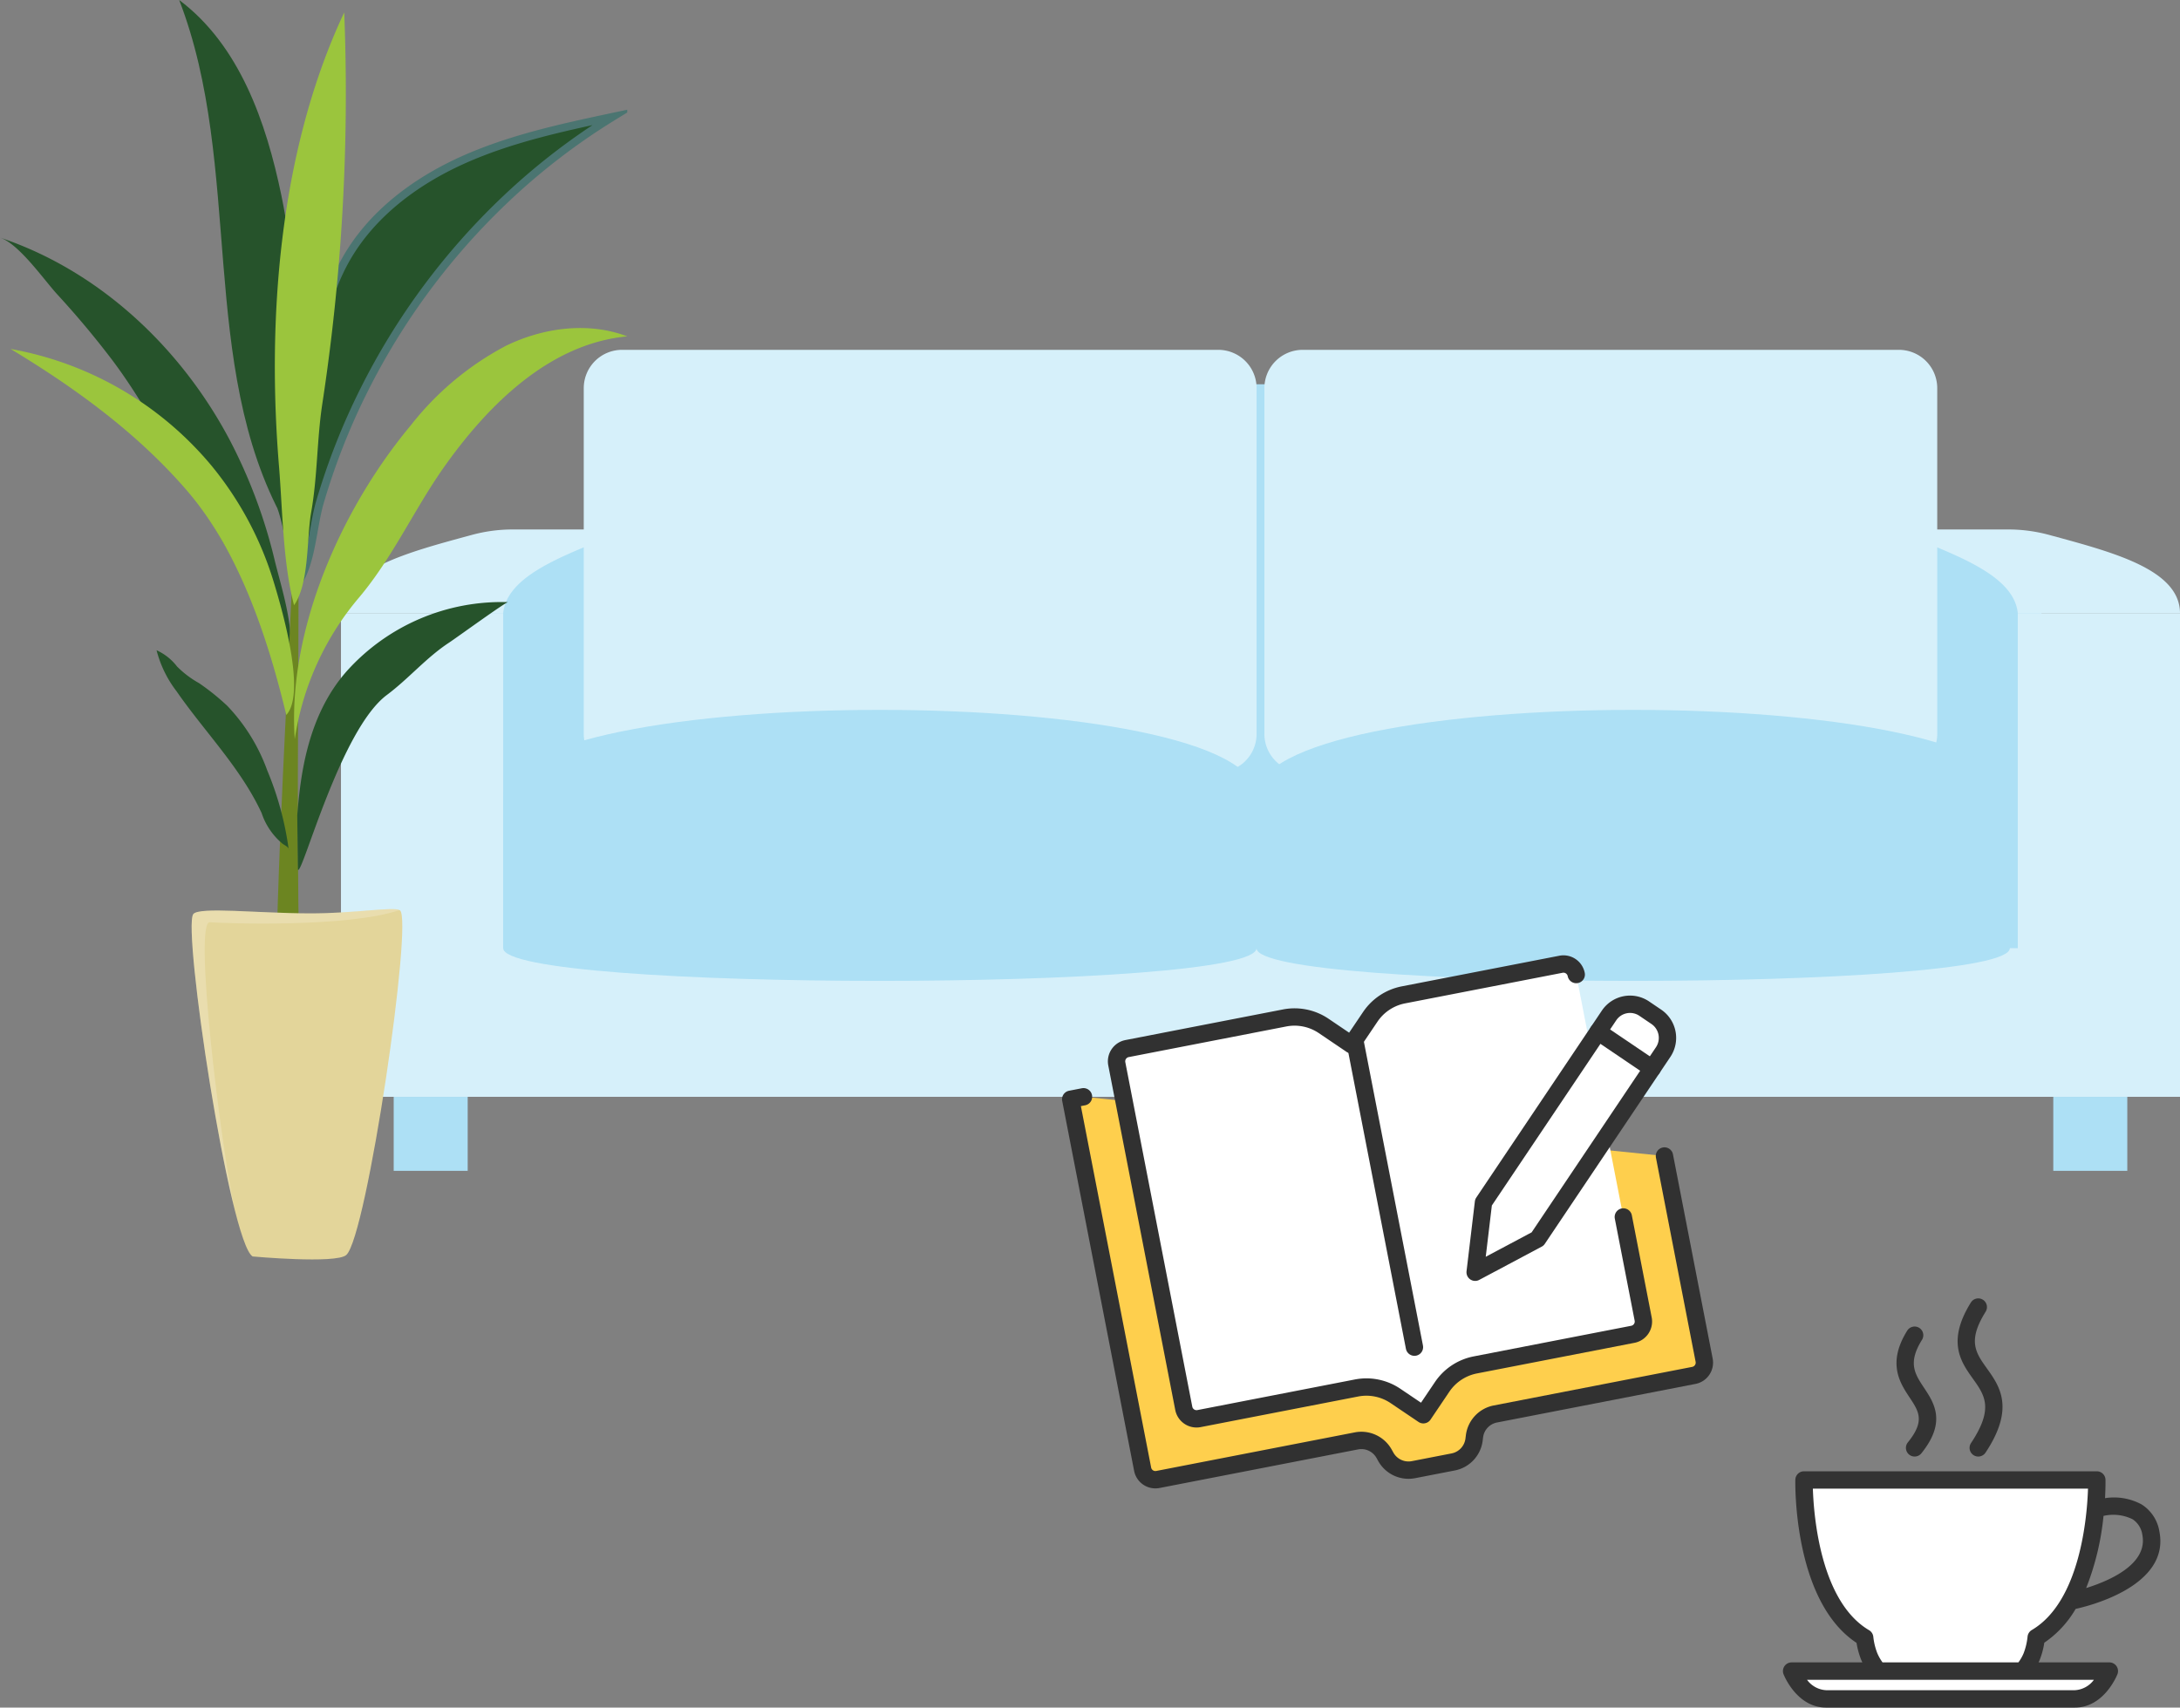 <svg xmlns="http://www.w3.org/2000/svg" xmlns:xlink="http://www.w3.org/1999/xlink" width="251.306" height="196.874" viewBox="0 0 251.306 196.874">
  <rect x="0" y="0" width="251.306" height="196.874" fill="#808080" stroke="none"/>
  <defs>
    <clipPath id="clip-path">
      <rect id="Rectangle_13371" data-name="Rectangle 13371" width="212" height="96.796" fill="none"/>
    </clipPath>
    <clipPath id="clip-path-2">
      <rect id="Rectangle_13363" data-name="Rectangle 13363" width="72.307" height="145.208" fill="none"/>
    </clipPath>
    <clipPath id="clip-path-4">
      <path id="Path_367230" data-name="Path 367230" d="M198.878,852.509c-1.647.126-3.6.252-5.679.248-5.925-.014-12.709-.785-13.388.077-1.28,1.625,4.192,37.885,6.842,39.475,0,0,3.768.343,6.874.344h.031c1.837,0,3.437-.122,3.881-.506,2.375-2.054,7.749-38.8,6.185-39.752a2.152,2.152,0,0,0-.956-.134c-.853,0-2.174.124-3.79.248" transform="translate(-179.62 -852.261)" fill="none"/>
    </clipPath>
    <clipPath id="clip-path-6">
      <rect id="Rectangle_13361" data-name="Rectangle 13361" width="23.957" height="34.572" fill="none"/>
    </clipPath>
  </defs>
  <g id="Group_76278" data-name="Group 76278" transform="translate(12.306 -4878.83)">
    <g id="Group_50583" data-name="Group 50583" transform="translate(27 4919.164)">
      <rect id="Rectangle_13365" data-name="Rectangle 13365" width="145.894" height="68.789" transform="translate(33.053 3.969)" fill="#ade0f5"/>
      <rect id="Rectangle_13366" data-name="Rectangle 13366" width="182.782" height="16.905" transform="translate(14.609 55.854)" fill="#ade0f5"/>
      <path id="Path_367233" data-name="Path 367233" d="M12.473,60.732,26.825,44.05V12.458L9.4,17.281Z" transform="translate(6.228 8.252)" fill="#ade0f5"/>
      <path id="Path_367234" data-name="Path 367234" d="M122,60.732,107.646,44.05V12.458l17.422,4.823Z" transform="translate(71.301 8.252)" fill="#ade0f5"/>
      <g id="Group_50582" data-name="Group 50582" transform="translate(0 0)">
        <g id="Group_50581" data-name="Group 50581" clip-path="url(#clip-path)">
          <path id="Path_367235" data-name="Path 367235" d="M33.053,12.458H19.8a17.971,17.971,0,0,0-4.7.625C7.783,15.073.027,17.058,0,22.1H18.7c.489-4.713,8.134-7.009,14.351-9.645" transform="translate(0 8.252)" fill="#d6f0fa"/>
          <path id="Path_367236" data-name="Path 367236" d="M107.646,12.458H120.9a17.971,17.971,0,0,1,4.7.625c7.321,1.99,15.078,3.975,15.1,9.02H122c-.489-4.713-8.136-7.009-14.351-9.645" transform="translate(71.301 8.252)" fill="#d6f0fa"/>
          <path id="Path_367237" data-name="Path 367237" d="M193.3,18.26V56.889H18.7V18.26H0V74.029H212V18.26Z" transform="translate(0 12.095)" fill="#d6f0fa"/>
          <path id="Path_367238" data-name="Path 367238" d="M89.98,48.7H21.255a4.419,4.419,0,0,1-4.419-4.419V4.419A4.419,4.419,0,0,1,21.255,0H89.98A4.419,4.419,0,0,1,94.4,4.419V44.285A4.419,4.419,0,0,1,89.98,48.7" transform="translate(11.152 0)" fill="#d6f0fa"/>
          <path id="Path_367239" data-name="Path 367239" d="M137.179,48.7H68.454a4.419,4.419,0,0,1-4.419-4.419V4.419A4.419,4.419,0,0,1,68.454,0h68.726A4.419,4.419,0,0,1,141.6,4.419V44.285a4.419,4.419,0,0,1-4.419,4.419" transform="translate(42.415 0)" fill="#d6f0fa"/>
          <path id="Path_367240" data-name="Path 367240" d="M98.09,52.443c0,5.032-86.84,5.032-86.84,0V34.96c0-13.319,86.84-13.319,86.84,0Z" transform="translate(7.452 16.54)" fill="#ade0f5"/>
          <path id="Path_367241" data-name="Path 367241" d="M150.881,52.443c0,5.032-86.84,5.032-86.84,0V34.96c0-13.319,86.84-13.319,86.84,0Z" transform="translate(41.5 16.54)" fill="#ade0f5"/>
          <rect id="Rectangle_13367" data-name="Rectangle 13367" width="8.531" height="8.531" transform="translate(6.078 86.126)" fill="#ade0f5"/>
          <rect id="Rectangle_13369" data-name="Rectangle 13369" width="8.531" height="8.531" transform="translate(197.393 86.126)" fill="#ade0f5"/>
        </g>
      </g>
    </g>
    <g id="Group_50580" data-name="Group 50580" transform="translate(-12.306 4878.83)">
      <g id="Group_50579" data-name="Group 50579" clip-path="url(#clip-path-2)">
        <g id="Group_50565" data-name="Group 50565" transform="translate(0 0)">
          <g id="Group_50564" data-name="Group 50564" clip-path="url(#clip-path-2)">
            <path id="Path_367211" data-name="Path 367211" d="M26.574,246.249C20.95,235.511,11.5,226.577,0,222.739c2.215.739,5.059,4.871,6.633,6.582q3.165,3.439,6.013,7.152c4.609,6.005,7.7,12.811,11.81,19.2a86.97,86.97,0,0,1,8.228,17.653c2.017-3.552-.125-9.69-1.023-13.4a59.776,59.776,0,0,0-5.087-13.674" transform="translate(0 -195.345)" fill="#26532b"/>
            <path id="Path_367212" data-name="Path 367212" d="M261.336,486.235l.05,1.846.019,1.843c.015,1.229.009,2.456.015,3.684l-.02,7.365L261.34,515.7c-.01,4.906,0,9.812.053,14.711q.041,3.674.148,7.336l.066,1.827c.013.3.018.61.037.911l.053.905.053.9.026.452.013.226.021.22.174,1.753-2.99.336-.107-1.917-.013-.239,0-.234-.007-.467-.014-.935-.013-.934c-.006-.312,0-.619,0-.928l.014-1.854c.032-2.468.095-4.928.175-7.386.16-4.915.368-9.823.594-14.729l.705-14.711.343-7.353c.048-1.225.108-2.451.147-3.676l.061-1.838.03-1.834Z" transform="translate(-227.002 -426.434)" fill="#6c8521"/>
            <path id="Path_367213" data-name="Path 367213" d="M162,632.687a35.855,35.855,0,0,0-2.482-9.21,21.173,21.173,0,0,0-4.6-7.447,26.823,26.823,0,0,0-3.266-2.629,11.325,11.325,0,0,1-2.543-1.925,6.148,6.148,0,0,0-2.355-1.866,13.094,13.094,0,0,0,2.3,4.723c3.258,4.7,7.408,8.852,9.811,14.046a7.764,7.764,0,0,0,2.436,3.556c.319.214.721.367.7.751" transform="translate(-128.705 -534.638)" fill="#26532b"/>
            <path id="Path_367214" data-name="Path 367214" d="M278.617,588.951c.357-4.422,1.117-11.465,5.735-16.664a24,24,0,0,1,18.57-7.925c-.284-.011-5.948,4.108-6.822,4.682-2.609,1.714-4.648,4.151-7.155,6.023-5.377,4.016-9.743,20.8-10.249,20.15" transform="translate(-244.351 -494.939)" fill="#26532b"/>
            <path id="Path_367215" data-name="Path 367215" d="M309.7,109.453c-5.9,1.258-11.845,2.534-17.341,5.012s-10.578,6.29-13.505,11.56c-2.058,3.706-2.955,7.928-3.772,12.088a120.932,120.932,0,0,0-2.074,13.631c-.257,3.212-1.041,8.482.426,11.391,1.566-2.467,1.671-6.415,2.492-9.23a77.365,77.365,0,0,1,5.054-12.873,79.112,79.112,0,0,1,16.422-22.143,75.361,75.361,0,0,1,12.3-9.436" transform="translate(-239.049 -95.992)" fill="#26532b"/>
            <path id="Path_367216" data-name="Path 367216" d="M309.7,109.453c-5.9,1.258-11.845,2.534-17.341,5.012s-10.578,6.29-13.505,11.56c-2.058,3.706-2.955,7.928-3.772,12.088a120.932,120.932,0,0,0-2.074,13.631c-.257,3.212-1.041,8.482.426,11.391,1.566-2.467,1.671-6.415,2.492-9.23a77.365,77.365,0,0,1,5.054-12.873,79.112,79.112,0,0,1,16.422-22.143A75.361,75.361,0,0,1,309.7,109.453Z" transform="translate(-239.049 -95.992)" fill="none" stroke="#4b7571" stroke-miterlimit="10" stroke-width="0.9"/>
            <path id="Path_367217" data-name="Path 367217" d="M180.044,60.062C170.087,42.08,175.375,19.169,167.956,0c6.942,5.2,10.026,14.057,11.786,22.552,2.534,12.223,2.5,32.191,1.075,44.593-.773-7.082-1.338-8.143-2.46-10.9" transform="translate(-147.3 0.001)" fill="#26532b"/>
            <path id="Path_367218" data-name="Path 367218" d="M33.207,340.733A39.056,39.056,0,0,0,9.918,327.122c7.467,4.5,14.608,9.7,20.306,16.3,6.075,7.034,9.347,17.067,11.478,25.9,2.353-2.537-.572-12.461-1.463-15.377a38.844,38.844,0,0,0-7.032-13.209" transform="translate(-8.698 -286.89)" fill="#9bc53d"/>
            <path id="Path_367219" data-name="Path 367219" d="M265.208,12.524c-7.09,15.648-8.513,34.647-7.1,51.583.394,4.878.453,11.151,1.726,15.883,1.767-2.53,1.443-7.73,1.966-10.682.746-4.207.655-8.38,1.291-12.547q1.124-7.369,1.783-14.8a237.138,237.138,0,0,0,.742-30.319q-.206.438-.406.88" transform="translate(-225.934 -10.212)" fill="#9bc53d"/>
            <path id="Path_367220" data-name="Path 367220" d="M289.093,318.735a34.127,34.127,0,0,1,10.975-9.171c4.323-2.1,9.482-2.786,13.973-1.081-8.81.822-15.84,7.669-20.98,14.872-3.524,4.94-6.033,10.616-9.938,15.239a32.705,32.705,0,0,0-7.41,16.323c-.866-12.633,5.411-26.631,13.379-36.181" transform="translate(-241.734 -269.701)" fill="#9bc53d"/>
            <path id="Path_367221" data-name="Path 367221" d="M179.812,852.833c-1.28,1.625,4.192,37.885,6.842,39.474,0,0,9.589.873,10.786-.162,2.375-2.053,7.749-38.8,6.186-39.752-.734-.448-5.183.374-10.426.361-5.925-.014-12.709-.785-13.388.077" transform="translate(-157.529 -747.444)" fill="#e3d59a"/>
          </g>
        </g>
        <g id="Group_50578" data-name="Group 50578" transform="translate(0 0)">
          <g id="Group_50577" data-name="Group 50577" clip-path="url(#clip-path-2)">
            <g id="Group_50576" data-name="Group 50576" transform="translate(22.091 104.819)" opacity="0.2">
              <g id="Group_50575" data-name="Group 50575">
                <g id="Group_50574" data-name="Group 50574" clip-path="url(#clip-path-6)">
                  <path id="Path_367232" data-name="Path 367232" d="M181.719,853.792c1.584.122,15.811.651,21.859-1.4-.842-.4-5.221.392-10.378.38-5.925-.014-12.709-.785-13.388.077-.995,1.263,2.087,23.429,4.754,34-1.658-7.708-4.739-33.206-2.846-33.06" transform="translate(-179.62 -852.281)" fill="#fff"/>
                </g>
              </g>
            </g>
          </g>
        </g>
      </g>
    </g>
    <g id="Group_50452" data-name="Group 50452" transform="translate(193.231 5028.527)">
      <path id="Path_366484" data-name="Path 366484" d="M559.219,341.745l32.391-.385c0,.173-1.324,10.6-1.324,10.6l-2.1,4.159-3.186,3.1-.921,3.578h9.564l-3.357,3.415h-30.5l-3.111-3.034,9.93-.381-1.237-3.578-3.8-3.621-2.346-5.587Z" transform="translate(-555.788 -320.126)" fill="#fff"/>
      <path id="Path_366481" data-name="Path 366481" d="M585.5,379.767a12.029,12.029,0,0,0,3.617-3.9c1.325-.285,10.9-2.576,9.651-8.921a4.526,4.526,0,0,0-2.043-3.118,6.663,6.663,0,0,0-4.224-.726c.067-1.195.057-1.986.054-2.117a1,1,0,0,0-1-.981H557.8a1,1,0,0,0-1,.981c-.012.581-.2,14.019,7.058,18.8a8.929,8.929,0,0,0,.531,1.943c.045.107.093.208.14.308h-8.154a1,1,0,0,0-.932,1.369c.062.157,1.55,3.84,4.9,3.84H589.03c3.348,0,4.836-3.683,4.9-3.84a1,1,0,0,0-.932-1.369h-8.159c.043-.092.087-.183.128-.281A8.961,8.961,0,0,0,585.5,379.767Zm10.172-14.239a2.569,2.569,0,0,1,1.13,1.8c.672,3.408-3.869,5.326-6.475,6.136a30.754,30.754,0,0,0,2-8.318A5.06,5.06,0,0,1,595.671,365.528Zm-6.64,19.713H560.343a2.919,2.919,0,0,1-2.195-1.2h33.073A2.923,2.923,0,0,1,589.03,385.241Zm-22.178-3.205a5.316,5.316,0,0,1-.611-1.077,7.316,7.316,0,0,1-.452-1.859,1,1,0,0,0-.489-.776c-5.605-3.307-6.378-13.165-6.48-16.32h31.717c-.1,3.153-.876,13-6.48,16.3a1,1,0,0,0-.489.777,7.42,7.42,0,0,1-.452,1.9,4.936,4.936,0,0,1-.6,1.051Z" transform="translate(-555.375 -340.068)" fill="#333"/>
      <path id="Path_366482" data-name="Path 366482" d="M607.177,326.928a1,1,0,1,0,1.668,1.109c3.421-5.146,1.618-7.672.17-9.7-1.314-1.842-2.264-3.172-.154-6.553a1,1,0,1,0-1.7-1.061c-2.818,4.516-1.131,6.879.224,8.777C608.753,321.417,609.833,322.931,607.177,326.928Z" transform="translate(-585.497 -310.25)" fill="#333"/>
      <path id="Path_366483" data-name="Path 366483" d="M589.353,331.709a1,1,0,0,0,1.558,1.259c2.918-3.613,1.471-5.8.308-7.553-1.061-1.6-1.9-2.866-.237-5.531a1,1,0,1,0-1.7-1.061c-2.345,3.758-.835,6.035.267,7.7C590.632,328.158,591.349,329.239,589.353,331.709Z" transform="translate(-574.956 -315.106)" fill="#333"/>
    </g>
    <g id="Group_50451" data-name="Group 50451" transform="translate(110.266 5001.155) rotate(-11)">
      <path id="Path_366478" data-name="Path 366478" d="M65.939,19.482V43.46a1.5,1.5,0,0,1-1.5,1.5H41.124a3,3,0,0,0-2.843,2.05l-.132.4a3,3,0,0,1-2.844,2.05H30.633A3,3,0,0,1,27.79,47.4l-.132-.4a3,3,0,0,0-2.844-2.05H1.5A1.5,1.5,0,0,1,0,43.46V0H1.5" transform="translate(0 4.496)" fill="#fecf4d" stroke="#313131" stroke-linecap="round" stroke-linejoin="round" stroke-width="2"/>
      <path id="Path_366480" data-name="Path 366480" d="M53.95,29.973V41.962a1.5,1.5,0,0,1-1.5,1.5h-18.5a5.994,5.994,0,0,0-4.24,1.756l-2.74,2.74-2.739-2.74A5.994,5.994,0,0,0,20,43.46H1.5a1.5,1.5,0,0,1-1.5-1.5V1.5A1.5,1.5,0,0,1,1.5,0H20a5.994,5.994,0,0,1,4.24,1.756L26.975,4.5l2.739-2.74A5.994,5.994,0,0,1,33.954,0h18.5a1.5,1.5,0,0,1,1.5,1.5" transform="translate(5.994 0)" fill="#fff" stroke="#313131" stroke-linecap="round" stroke-linejoin="round" stroke-width="2"/>
      <line id="Line_96" data-name="Line 96" y2="35.749" transform="translate(33.442 4.364)" fill="none" stroke="#313131" stroke-linecap="round" stroke-linejoin="round" stroke-width="2"/>
      <g id="Group_50450" data-name="Group 50450" transform="translate(41.961 5.995)">
        <path id="Path_366479" data-name="Path 366479" d="M7.8,24.586,0,26.975l2.479-7.722L20.8.859a2.914,2.914,0,0,1,4.132,0l1.185,1.19a2.937,2.937,0,0,1,0,4.144Z" fill="#fff" stroke="#313131" stroke-linecap="round" stroke-linejoin="round" stroke-width="2"/>
        <line id="Line_95" data-name="Line 95" x1="5.317" y1="5.334" transform="translate(19.202 2.466)" fill="none" stroke="#313131" stroke-linecap="round" stroke-linejoin="round" stroke-width="2"/>
      </g>
    </g>
  </g>
</svg>
